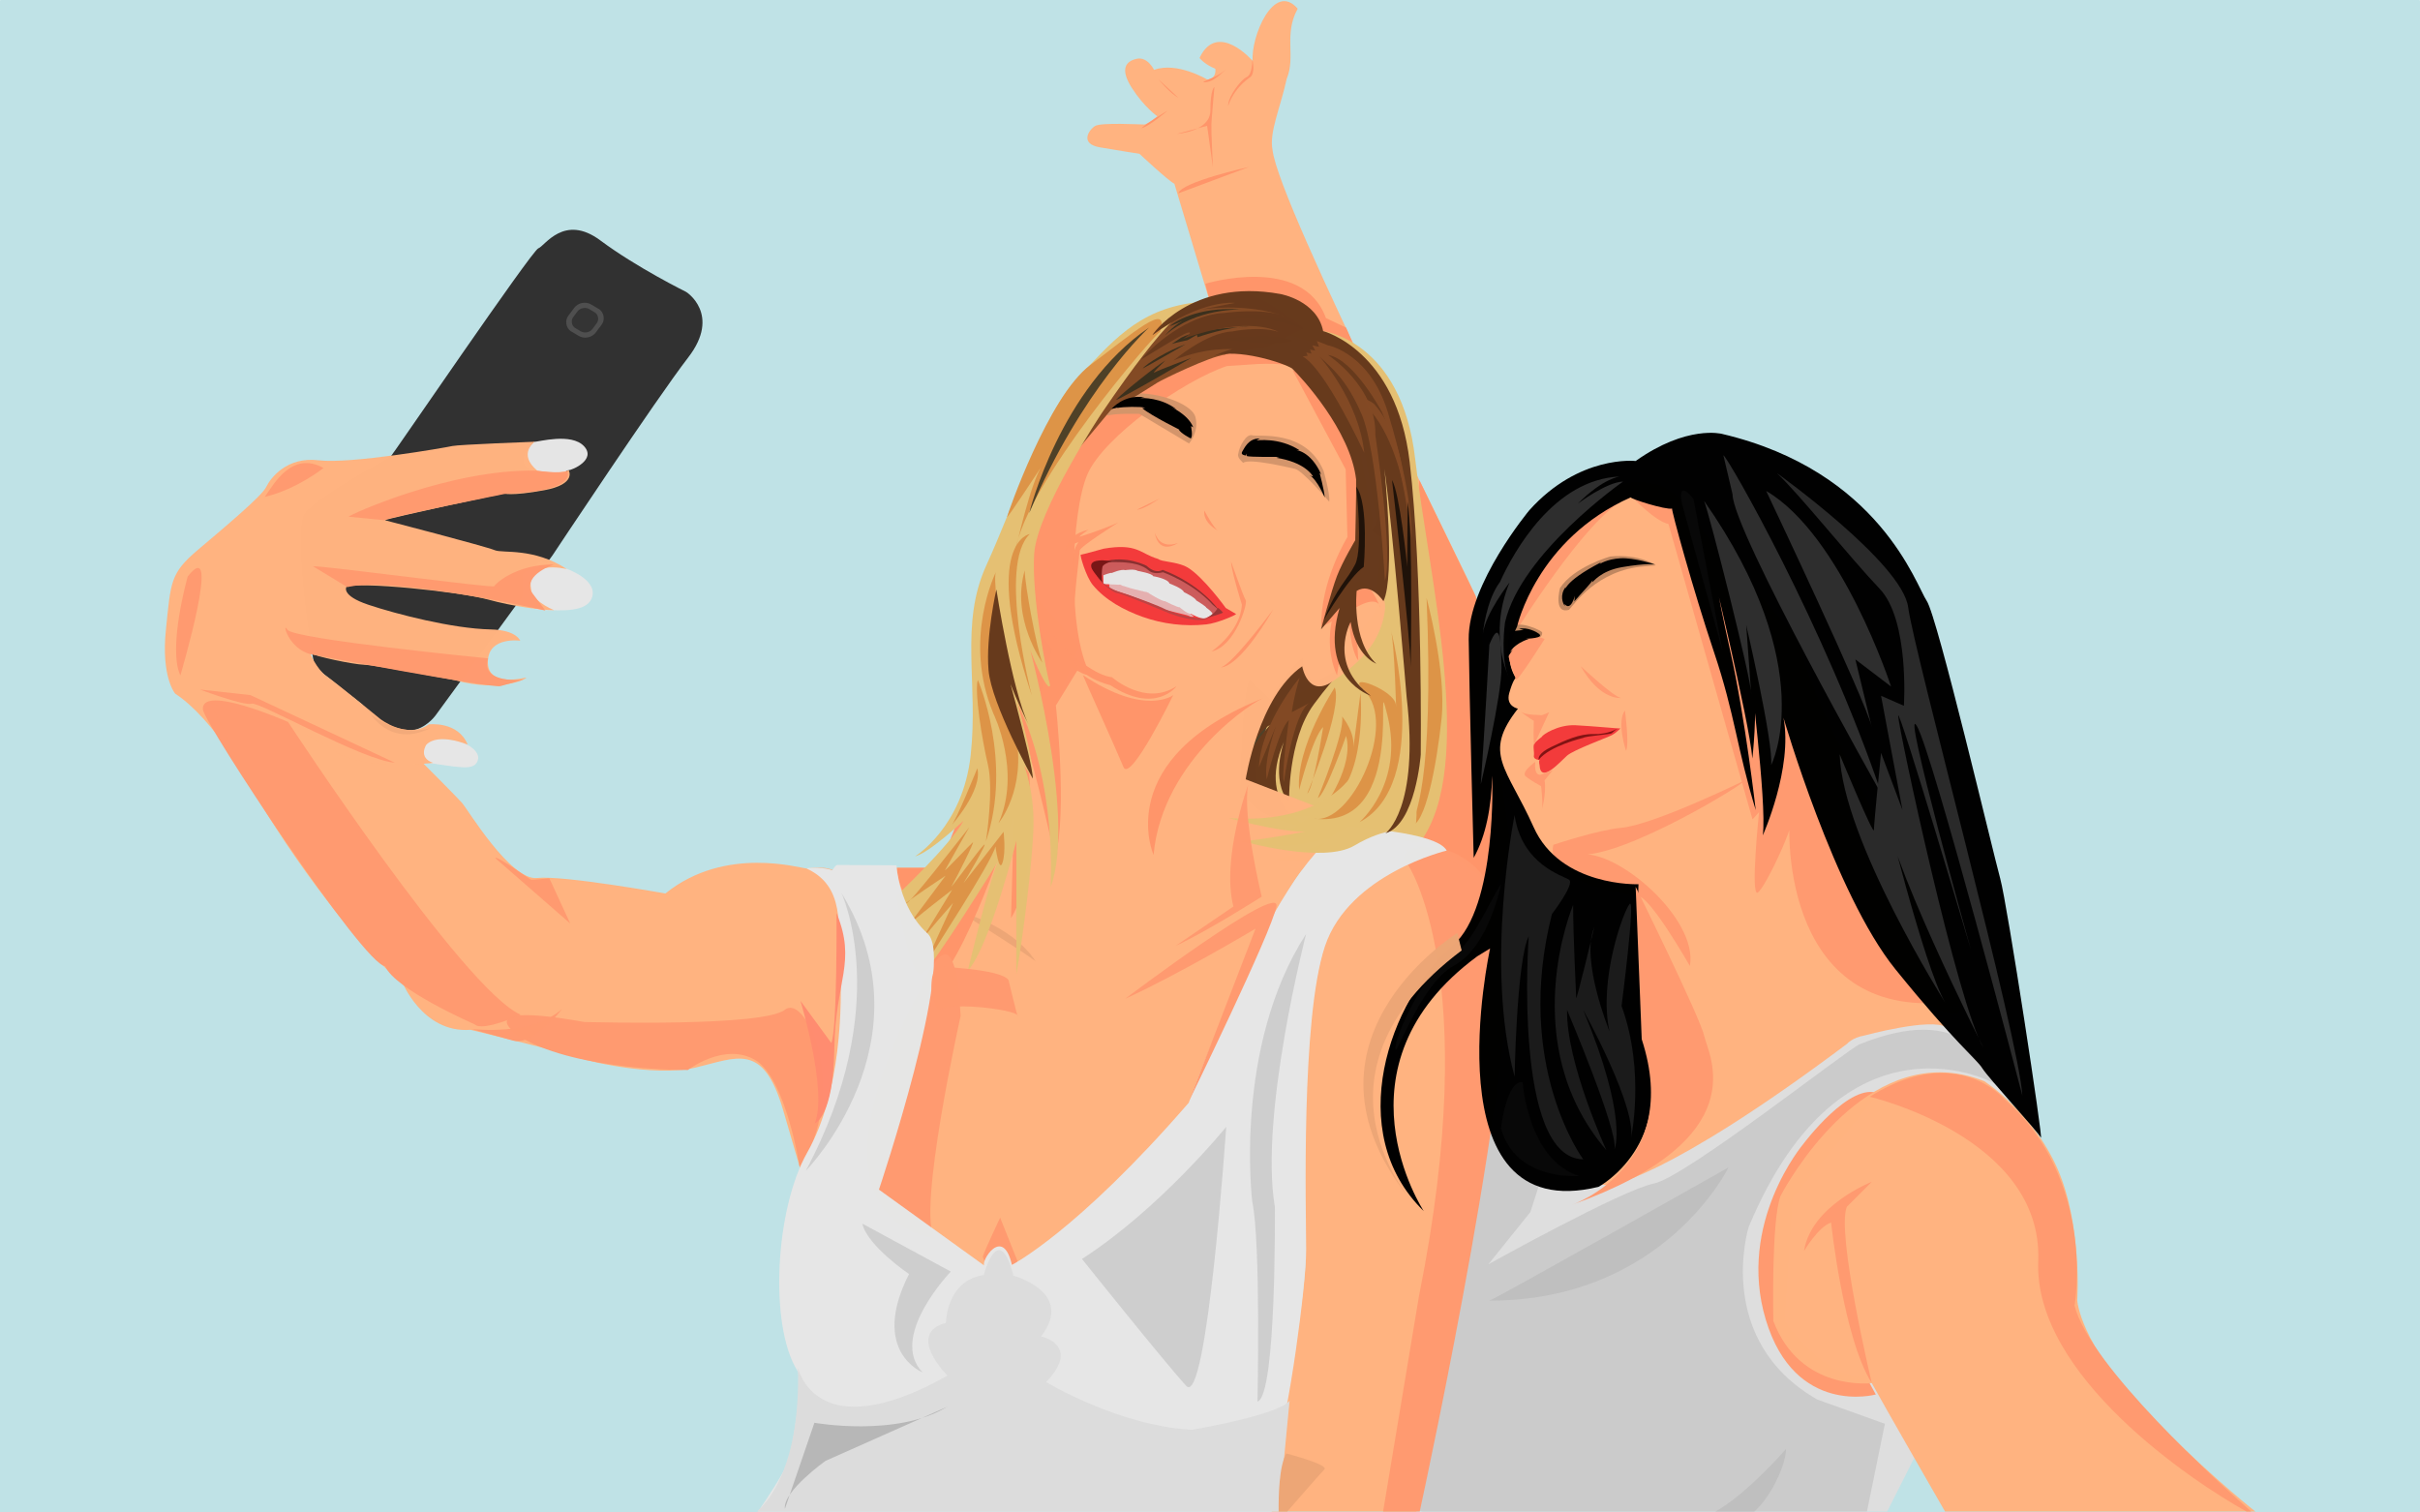 <?xml version="1.0" encoding="UTF-8" standalone="no"?>
<svg
   xmlns:dc="http://purl.org/dc/elements/1.1/"
   xmlns:cc="http://creativecommons.org/ns#"
   xmlns:rdf="http://www.w3.org/1999/02/22-rdf-syntax-ns#"
   xmlns:svg="http://www.w3.org/2000/svg"
   xmlns="http://www.w3.org/2000/svg"
   xmlns:sodipodi="http://sodipodi.sourceforge.net/DTD/sodipodi-0.dtd"
   xmlns:inkscape="http://www.inkscape.org/namespaces/inkscape"
   version="1.1"
   id="svg2"
   width="4000"
   height="2500"
   viewBox="0 0 4000 2500"
   sodipodi:docname="Flat_vector.svg"
   inkscape:version="1.0.2-2 (e86c870879, 2021-01-15)"
   inkscape:export-filename="C:\Users\Windows User\Desktop\flat illustration\flat 4.png"
   inkscape:export-xdpi="100"
   inkscape:export-ydpi="100">
  <defs
     id="defs6" />
  <sodipodi:namedview
     inkscape:snap-global="false"
     inkscape:document-rotation="0"
     pagecolor="#ffffff"
     bordercolor="#666666"
     borderopacity="1"
     objecttolerance="10"
     gridtolerance="10"
     guidetolerance="10"
     inkscape:pageopacity="0"
     inkscape:pageshadow="2"
     inkscape:window-width="640"
     inkscape:window-height="480"
     id="namedview4"
     showgrid="false"
     inkscape:zoom="0.08838835"
     inkscape:cx="802.28483"
     inkscape:cy="1465.0529"
     inkscape:current-layer="layer2" />
  <g
     inkscape:groupmode="layer"
     id="layer2"
     inkscape:label="Image 2"
     style="display:inline;opacity:1">
    <rect
       style="opacity:0.998;fill:#bfe2e6;fill-opacity:1;stroke:none;stroke-width:10;stroke-linecap:round;stroke-linejoin:bevel;paint-order:stroke fill markers"
       id="rect1572"
       width="4000"
       height="2500"
       x="0"
       y="0"
       ry="1.055" />
    <g
       id="g1570"
       transform="matrix(1.091,0,0,1.091,67.095,-226.366)"
       style="stroke-width:0.917">
      <path
         style="display:inline;opacity:0.996;fill:#ffb380;fill-opacity:1;stroke-width:14.944;paint-order:fill markers stroke"
         d="m 1161.068,1523.325 c -9.665,0 -123.242,-35.682 -214.558,37.845 0,0 -154.417,-27.813 -194.411,-23.488 -39.993,4.325 -104.997,-104.103 -113.644,-113.834 -8.647,-9.732 -59.449,-60.552 -59.449,-60.552 0,0 -105.927,-5.406 -139.435,-36.763 -33.507,-31.357 -140.516,-41.089 -140.516,-41.089 0,0 -62.692,-24.869 -71.339,-40.007 0,0 31.346,60.551 113.493,192.467 82.148,131.916 174.024,236.8 206.451,257.344 -0.632,-2.527 30.044,78.049 103.766,72.446 0,0 159.973,38.926 164.296,42.17 4.324,3.244 112.413,30.276 176.186,15.138 63.772,-15.138 102.684,-38.926 132.95,63.795 30.265,102.721 67.015,232.475 67.015,232.475 l 56.206,-447.649 -17.294,-116.778 c -24.5,-10.452 -8.039,-41.663 -69.718,-33.52 z"
         id="path1015"
         sodipodi:nodetypes="ccsscsccsccssscccc" />
      <path
         id="path1017"
         d="m 824.232,1755.935 c 13.032,0 269.937,7.45 303.446,-18.623 33.51,-26.072 96.805,126.636 22.34,238.373 0,0 -20.478,-134.085 -67.019,-162.019 -46.541,-27.934 -102.389,14.898 -102.389,14.898 0,0 -163.824,1.863 -251.321,-48.419 0,0 -93.082,-57.731 94.943,-24.21 z"
         style="opacity:0.996;fill:#ff9a70;fill-opacity:1;stroke-width:14.944;paint-order:fill markers stroke" />
      <path
         style="display:inline;opacity:0.996;fill:#ffb380;fill-opacity:1;stroke-width:14.944;paint-order:fill markers stroke"
         d="m 2176.568,1116.765 c 0.796,-8.761 -300.596,-596.454 -310.14,-682.066 -5.451,-26.358 12.1,-64.533 21.492,-107.875 14.062,-33.902 -4.992,-66.961 16.622,-106.148 -36.471,-42.544 -71.594,44.36 -68.167,79.333 0.288,-0.241 -53.608,-61.841 -80.533,-4.78 0,0 6.688,9.366 23.884,16.438 0,0 2.855,14.686 -12.277,16.308 0,0 -45.938,-27.573 -80.527,-14.597 0,0 -9.728,-20.544 -26.482,-16.76 -16.754,3.784 -25.401,15.678 -7.026,44.332 18.375,28.654 38.372,42.71 38.372,42.71 0,0 -14.592,12.435 -19.996,12.435 -5.405,0 -64.854,-3.244 -74.042,2.163 -9.187,5.406 -24.32,27.032 7.026,32.438 31.346,5.406 59.99,9.732 59.99,9.732 0,0 43.776,41.088 52.963,45.414 l 56.075,186.706 278.972,904.496 165.09,522.971 c 0,0 122.29,0 116.175,-440.397 z"
         id="path1019"
         sodipodi:nodetypes="cccccccccsscsssccccccc" />
      <path
         style="opacity:0.996;fill:#ff956a;fill-opacity:1;stroke-width:14.944;paint-order:fill markers stroke"
         d="m 2089.015,935.111 85.391,176.248 51.883,379.528 -21.618,62.714 c 0,0 -95.119,-82.177 -125.384,-77.852 v -456.299 z"
         id="path1021" />
      <path
         style="opacity:0.996;fill:#ff956a;fill-opacity:1;stroke-width:14.944;paint-order:fill markers stroke"
         d="m 1764.632,637.376 c 0,0 147.511,-45.11 182.669,51.991 l 30.572,14.527 18.343,42.816 c 0,0 -216.299,-64.989 -220.885,-74.164 -4.586,-9.175 -10.7,-35.171 -10.7,-35.171 z"
         id="path1023" />
      <path
         id="path1025"
         style="opacity:0.996;fill:#dedede;fill-opacity:1;stroke:none;stroke-width:14.944;paint-order:fill markers stroke"
         d="m 2816.326,1751.592 c -31.666,0.119 -61.515,6.382 -80.133,27.531 -53.554,60.834 -256.032,168.72 -359.809,221.75 l -39.379,-32.529 c -94.752,-171.024 -317.403,149.605 -270.69,310.793 10.454,36.071 9.437,188.78 9.139,218.363 h 722.144 l 42.359,-83.836 c -9.728,-16.22 -65.656,-110.74 -65.656,-110.74 -70.258,-1.081 -115.656,-41.088 -115.656,-41.088 -4.324,-20.544 -33.508,-52.982 -33.508,-52.982 h 20.537 c -31.346,-65.957 -12.971,-174.086 -12.971,-174.086 0,0 35.67,-107.046 154.568,-173.004 118.899,-65.958 195.643,14.057 195.643,14.057 -50.802,-78.933 -40.535,-89.205 -40.535,-89.205 l 7.256,-26.596 c -14.645,10.674 -76.863,-8.639 -133.31,-8.428 z" />
      <path
         style="opacity:0.996;fill:#ff9a70;fill-opacity:1;stroke-width:14.944;paint-order:fill markers stroke"
         d="m 2784.982,1864.523 -129.932,157.503 -12.229,186.557 c 0,0 65.73,94.808 120.761,81.045 l 16.815,30.583 c 0,0 -122.29,33.642 -166.619,-113.157 -44.33,-146.799 56.559,-266.073 56.559,-266.073 0,0 71.845,-96.337 114.646,-76.458 z"
         id="path1027" />
      <path
         style="opacity:0.996;fill:#4f4128;fill-opacity:1;stroke-width:14.944;paint-order:fill markers stroke"
         d="m 1831.89,1237.57 c -12.993,19.879 -14.522,178.911 -14.522,178.911 l 51.973,0.765 29.808,-115.451 z"
         id="path1029" />
      <path
         style="opacity:0.996;fill:#28170b;fill-opacity:1;stroke-width:14.944;paint-order:fill markers stroke"
         d="m 1492.362,1094.058 -33.508,261.669 54.045,-18.382 60.53,-151.378 z"
         id="path1031" />
      <path
         id="path1033"
         style="opacity:0.996;fill:#cbcbcb;fill-opacity:1;stroke-width:14.944;paint-order:fill markers stroke"
         d="m 2852.598,1767.594 c -25.955,-0.05 -57.677,6.254 -96.658,22.002 -18.04,7.288 -264.451,201.849 -311.838,211.023 -47.387,9.175 -250.693,122.332 -250.693,122.332 l 63.588,-79.055 c 208.607,-628.996 -383.9,268.979 -240.906,276.314 -18.334,128.383 35.203,166.573 77.184,177.289 h 673.697 l 27.184,-132.943 -102.418,-36.699 c -157.447,-90.22 -103.945,-261.486 -103.945,-261.486 142.974,-341.911 373.732,-221.846 382.627,-210.883 -14.349,-31.176 -40.446,-87.747 -117.82,-87.894 z m 117.82,87.894 c 0.091,0.198 0.201,0.429 0.291,0.625 0.056,-0.129 -0.072,-0.354 -0.291,-0.625 z" />
      <path
         id="path1035"
         style="opacity:0.996;fill:#ffb380;fill-opacity:1;stroke-width:14.944;paint-order:fill markers stroke"
         d="m 2093.008,1489.947 c -10.196,-0.27 -40.948,6.432 -109.019,73.332 -87.131,85.633 -74.902,494.682 -68.023,532.91 6.879,38.229 -31.337,250.782 -37.451,268.367 -5.739,16.504 -12.592,119.877 -13.441,132.943 h 219.342 c 9.24,-36.884 23.392,-173.465 23.392,-173.465 0,0 47.387,-173.559 56.559,-209.494 9.171,-35.935 23.693,-261.486 23.693,-261.486 0,0 6.878,-253.84 -8.408,-295.127 -15.286,-41.288 -82.545,-67.283 -82.545,-67.283 0,0 -1.243,-0.622 -4.098,-0.697 z" />
      <path
         style="opacity:0.996;fill:#e5c073;fill-opacity:1;stroke-width:14.944;paint-order:fill markers stroke"
         d="m 1943.094,709.124 c 0,0 118.898,14.057 139.435,193.548 20.537,179.492 92.957,464.948 7.566,580.645 0,0 -36.036,-1.763 -52.606,-13.316 -16.571,-11.553 -38.188,53.323 -171.138,40.348 0,0 77.824,-21.625 83.229,-29.195 5.405,-7.569 -61.611,18.382 -103.766,5.407 0,0 42.155,-14.057 76.743,-42.17 0,0 -85.39,8.65 -81.067,-80.014 0,0 14.051,-71.364 39.993,-95.152 l 63.642,-30.07 12.112,-11.143 c 0,0 19.872,-25.231 27.897,-55.05 0,0 46.623,-25.613 38.598,-63.078 l 8.025,-71.106 c 0,0 -41.655,-252.31 -46.241,-257.663 -4.585,-5.352 -38.98,-45.875 -38.98,-45.875 z"
         id="path1037"
         sodipodi:nodetypes="cscscscccccccccscc" />
      <path
         style="opacity:0.996;fill:#683b1d;fill-opacity:1;stroke-width:14.944;paint-order:fill markers stroke"
         d="m 1912.525,1203.546 c 0,0 -69.934,52.373 -86.749,184.645 0,0 0.879,-61.691 36.802,-82.334 -42.269,48.548 -97.183,128.974 68.672,158.027 0,0 -93.245,-26.76 -47.387,-133.036 0,0 -21.401,58.108 7.643,92.514 0,0 -2.293,-94.546 37.451,-148.71 34.895,-47.555 63.055,-72.635 63.055,-72.635 0,0 -72.703,58.358 -69.552,27.142 0,0 -12.229,-13.38 -9.936,-25.613 z"
         id="path1039"
         sodipodi:nodetypes="ccccccsccc" />
      <path
         style="opacity:0.996;fill:#ffb380;fill-opacity:1;stroke-width:14.944;paint-order:fill markers stroke"
         d="m 1497.766,1109.196 c 0,5.407 15.133,61.633 34.589,81.096 l -21.618,85.421 -84.31,193.548 -62.692,52.982 -81.013,0.239 c 0,0 56.152,94.912 59.395,102.482 3.242,7.569 5.622,56.412 -25.724,137.507 -31.346,81.096 -45.615,243.102 -45.615,243.102 -3.411,25.592 121.937,113.978 155.649,125.428 0,0 31.346,-68.121 46.479,0 9.815,15.955 208.454,-156.232 271.304,-250.856 0,0 119.979,-298.432 166.458,-353.577 0,0 101.238,-43.933 126.822,-56.568 l -211.713,-81.809 c 0,0 19.298,-125.168 85.603,-171.265 0,0 8.336,48.439 45.767,23.104 37.409,-25.32 71.832,-55.992 79.197,-105.296 6.411,-42.925 -39.362,-42.052 -41.273,-33.259 l 32.483,-210.259 -71.845,-117.745 -38.216,-46.639 c 0,0 -90.188,-35.171 -114.646,-28.289 -24.458,6.881 -139.104,60.402 -147.512,62.695 -8.407,2.294 -119.996,172.03 -119.996,172.03 0,0 -53.746,51.378 -37.573,175.928 z"
         id="path1041"
         sodipodi:nodetypes="ccccccssccccccccssccccsscc" />
      <path
         id="path1043"
         d="m 1507.451,1663.752 c -19.547,-14.899 -114.49,-74.492 -114.49,-74.492 0,0 77.258,18.623 114.49,74.492 z"
         style="opacity:0.996;fill:#eda676;fill-opacity:1;stroke-width:14.944;paint-order:fill markers stroke" />
      <path
         style="opacity:0.996;fill:#ff9a70;fill-opacity:1;stroke-width:14.944;paint-order:fill markers stroke"
         d="m 1427.419,2111.55 c 2.632,-9.218 26.327,-59.258 26.327,-59.258 l 26.328,65.842 c 0,0 -25.011,71.109 -52.655,-6.584 z"
         id="path1045" />
      <path
         style="opacity:0.996;fill:#ff956a;fill-opacity:1;stroke-width:14.944;paint-order:fill markers stroke"
         d="m 1892.292,761.025 c -33.589,-5.29 -63.804,-0.455 -95.118,1.081 -66.097,22.04 -186.632,107.147 -211.194,163.995 -24.95,57.746 -31.494,237.01 4.175,302.968 -12.914,11.303 -142.095,-82.852 -102.117,-231.245 38.138,-141.561 170.781,-248.693 177.266,-248.693 6.486,0 97.281,-22.707 105.928,-23.788 8.647,-1.081 121.06,35.682 121.06,35.682 z"
         id="path1048"
         sodipodi:nodetypes="ccscsssc" />
      <path
         style="opacity:0.996;fill:#d4956b;fill-opacity:1;stroke-width:14.944;paint-order:fill markers stroke"
         d="m 1617.205,837.255 c 8.107,-3.784 47.559,-2.703 47.559,-2.703 l 75.122,44.873 c 0,0 15.673,-17.3 9.728,-40.007 -5.945,-22.707 -68.637,-41.089 -99.983,-34.601 -31.346,6.488 -51.343,18.922 -32.427,32.438 z"
         id="path1050" />
      <path
         id="path1052"
         d="m 1794.472,744.806 c -23.239,2.703 -94.038,37.304 -102.144,42.17 -5.438,3.264 -43.425,28.466 -70.799,41.588 -47.865,58.055 -48.098,55.994 -52.236,65.94 0,0 23.732,-57.052 24.466,-59.4 2.702,-8.65 87.22,-127.602 106.136,-138.955 18.916,-11.353 101.063,-43.251 125.924,-42.71 24.86,0.541 87.552,51.361 87.552,51.361 l -54.585,27.573 c 0,0 -63.232,10.272 -64.313,12.435 z"
         style="opacity:0.996;fill:#834a25;fill-opacity:1;stroke:none;stroke-width:14.944;paint-order:fill markers stroke"
         sodipodi:nodetypes="csccsssccc" />
      <path
         style="opacity:0.996;fill:#3b311e;fill-opacity:1;stroke-width:14.944;paint-order:fill markers stroke"
         d="m 1752.785,718.421 c 0,0 49.871,-17.585 78.341,-15.674 0,0 -73.755,0.765 -103.372,16.438 0,0 -15.286,10.322 -14.331,9.557 0.955,-0.765 24.266,-5.925 24.266,-5.925 l 14.14,-8.028 z"
         id="path1054" />
      <path
         id="path1056"
         style="opacity:0.996;fill:#ffb380;fill-opacity:1;stroke:none;stroke-width:14.944;paint-order:fill markers stroke"
         d="m 2878.863,1832.152 c -146.483,-1.331 -242.916,187.479 -242.916,187.479 -14.052,37.845 -10.809,189.223 -10.809,189.223 41.074,108.128 149.164,94.07 149.164,94.07 18.639,34.184 103.691,181.927 110.975,194.576 h 470.143 c -16.5,-13.08 -81.546,-66.006 -167.135,-153.486 -99.442,-101.64 -102.686,-166.516 -102.686,-166.516 0,0 7.566,-114.617 -30.266,-200.037 -37.831,-85.421 -110.764,-131.992 -110.764,-131.992 -22.834,-9.056 -44.781,-13.126 -65.707,-13.316 z" />
      <path
         sodipodi:nodetypes="cscccscccccccccccsc"
         id="path1058"
         d="m 2415.822,941.678 c 0,0 -120.761,-4.588 -139.104,71.87 -18.343,76.458 -71.845,198.79 -71.845,198.79 l -4.586,119.274 17.579,71.106 c 0,0 51.973,145.27 103.182,159.032 51.209,13.762 80.252,1.529 80.252,1.529 0,0 -29.631,429.86 -45.844,437.97 l 20.537,2.163 c 0,0 84.31,-7.028 361.019,-214.633 0,0 7.566,-9.191 25.941,-12.435 0,0 102.144,-27.573 123.762,-12.434 1.283,-1.159 17.744,-11.57 9.011,5.544 l 4.365,2.835 c 0,0 15.808,23.518 55.801,67.85 l -168.62,-362.228 -113.493,-355.74 c 0,0 -179.429,-184.898 -185.914,-183.817 -6.485,1.081 -72.043,3.324 -72.043,3.324 z"
         style="opacity:0.996;fill:#ffb380;fill-opacity:1;stroke:none;stroke-width:14.944;paint-order:fill markers stroke" />
      <path
         style="opacity:0.996;fill:#ff9a70;fill-opacity:1;stroke-width:14.944;paint-order:fill markers stroke"
         d="m 2235.445,1163.406 c 9.172,-14.527 122.977,-195.239 175.714,-202.885 0,0 35.235,36.972 55.107,40.794 l 127.342,447.588 9.914,-10.999 c 0,0 -13.157,126.359 -2.348,122.034 10.809,-4.325 68.267,-125.493 50.988,-124.197 -5.441,0.408 -24.221,290.901 205.089,291.746 184.225,98.25 -156.76,-357.324 -195.361,-552.333 l -144.84,-162.192 c 0,0 -36.75,-94.071 -121.06,-72.445 0,0 -169.763,121.394 -160.544,222.888 z"
         id="path1060"
         sodipodi:nodetypes="cccccssccccc" />
      <path
         sodipodi:nodetypes="cscccccc"
         id="path1062"
         d="m 2291.953,1487.372 c 0,0 67.756,-22.609 102.415,-25.68 49.576,-4.393 186.531,-71.405 186.454,-71.364 7.67,0.667 -180.935,116.435 -249.146,111.912 56.426,-9.237 180.225,97.509 166.998,168.679 0,0 -59.355,-104.291 -78.365,-105.965 0,0 -102.144,-14.597 -121.061,-49.198 0.337,1.076 -11.982,-10.513 -7.296,-28.383 z"
         style="opacity:0.996;fill:#ff9a70;fill-opacity:1;stroke:none;stroke-width:14.944;paint-order:fill markers stroke" />
      <path
         style="opacity:0.996;fill:#c08760;fill-opacity:1;stroke-width:14.944;paint-order:fill markers stroke"
         d="m 2274.807,1165.317 c -1.529,-2.676 -34.394,-18.732 -47.005,-7.646 0,0 -19.49,18.732 -8.025,30.583 0,0 58.47,-6.499 55.03,-22.938 z"
         id="path1064" />
      <path
         id="path1066"
         style="opacity:0.996;fill:#ff9a70;fill-opacity:1;stroke-width:14.944;paint-order:fill markers stroke"
         d="m 2099.635,1490.793 c -26.123,0.307 -42.167,12.878 -28.283,26.252 0,0 114.525,168.556 17.113,653.152 L 2033.932,2497.5 h 55.516 c 10.188,-46.973 153.512,-712.511 130.654,-875.109 -14.439,-102.713 -79.716,-132.077 -120.467,-131.598 z" />
      <path
         sodipodi:nodetypes="csczccsccssssscccsccsccccccscscccc"
         id="path1068"
         d="m 2471.75,977.985 c -1.466,1.483 31.709,122.831 63.598,217.76 31.748,94.508 34.39,145.039 63.143,239.086 0,0.364 -15.789,-139.544 -38.516,-240.536 -22.727,-100.992 -24.921,-133.342 -32.564,-146.34 0,0 61.368,251.376 65.954,308.72 0,0 8.295,-73.053 1.304,-108.401 -8.525,-43.11 21.256,173.374 14.522,224.786 0,0 45.783,-101.96 31.337,-178.147 0,0 77.567,267.338 169.443,380.872 91.876,113.534 123.222,136.241 131.869,150.297 8.648,14.057 84.31,96.234 88.634,104.884 4.324,8.65 -50.802,-353.577 -61.611,-392.503 -10.809,-38.926 -95.119,-396.829 -111.332,-420.617 -16.213,-23.788 -71.339,-196.792 -310.216,-253.019 0,0 -52.964,-14.057 -130.788,41.089 0,0 -85.391,-9.732 -161.053,74.608 0,0 -92.849,111.349 -91.876,195.711 0.972,84.34 7.479,330.87 7.566,330.87 18.768,-33.612 26.6,-76.341 28.103,-124.346 0,0 8.036,198.642 -59.635,257.036 -95.619,82.512 -167.353,282.521 -44.131,402.542 0,0 -144.84,-219.499 81.067,-386.016 l 19.456,-11.894 c 0,0 -92.957,423.861 164.296,361.147 0,0 121.06,-64.877 67.016,-222.743 0,0 -8.647,-203.28 -6.485,-235.718 0,0 -118.198,4.496 -158.892,-86.502 -40.677,-90.96 -77.842,-110.645 -23.78,-179.492 0,0 -18.873,-3.409 -13.141,-23.67 5.732,-20.261 10.025,-23.32 10.025,-23.32 0,0 -22.929,-28.29 1.911,-77.605 0,0 29.235,-132.081 172.16,-195.541 -0.244,2.424 53.067,19.237 62.616,17.001 z"
         style="opacity:0.996;fill:#000000;stroke:none;stroke-width:14.944;paint-order:fill markers stroke" />
      <path
         style="opacity:0.996;fill:#c08760;fill-opacity:1;stroke-width:14.944;paint-order:fill markers stroke"
         d="m 2315.697,1131.293 c 7.261,-7.646 42.419,-60.401 113.882,-65.753 l 17.579,-1.53 c 0,0 -23.694,-17.585 -69.17,-13.38 0,0 -55.412,15.674 -76.049,47.786 0,0 -10.7,40.141 13.757,32.877 z"
         id="path1070" />
      <path
         sodipodi:nodetypes="cccccscscscccc"
         id="path1072"
         d="m 2309.392,1125.511 c -3.385,-3.38 -8.3,-16.709 1.242,-28.815 l -1.433,7.072 c -5e-4,0 -4.329,-13.617 54.839,-44.346 l -2.102,2.676 c 0,0 11.083,-7.646 31.719,-8.793 20.636,-1.147 51.973,9.175 51.973,9.175 0,0 -12.086,-2.03 -49.298,4.205 -33.564,5.625 -44.475,23.305 -45.681,22.984 0,0 2.927,-10.993 3.644,-9.221 1.691,4.176 -21.92,27.492 -30.641,38.141 l 0.834,-8.322 c 0,0 -6.114,24.084 -15.668,12.233 z"
         style="opacity:0.996;fill:#000000;stroke:none;stroke-width:14.944;paint-order:fill markers stroke" />
      <path
         style="opacity:0.996;fill:#ff9a70;fill-opacity:1;stroke-width:14.944;paint-order:fill markers stroke"
         d="m 2223.599,1198.194 c 5.732,-8.793 32.101,-34.406 55.03,-22.555 0,0 -41.35,65.406 -43.184,61.166 -1.901,-4.397 -10.526,-24.671 -11.847,-38.611 z"
         id="path1074"
         sodipodi:nodetypes="ccsc" />
      <path
         id="path1076"
         d="m 2268.31,1166.655 c -0.955,-1.147 -15.859,-9.557 -28.279,-6.499 0,0 7.452,1.721 6.688,1.721 -0.764,0 -19.49,1.72 -21.591,3.44 0,0 -4.013,35.362 -3.058,38.803 0,0 8.981,-13.189 8.408,-12.424 -0.573,0.764 -4.013,3.823 -4.013,3.823 0,0 5.159,-12.616 28.088,-19.879 l -4.586,-0.38 c 0,0 32.292,-0.765 18.343,-8.601 z"
         style="opacity:0.996;fill:#000000;stroke:none;stroke-width:14.944;paint-order:fill markers stroke" />
      <path
         sodipodi:nodetypes="cscssccssc"
         id="path1078"
         d="m 2274.659,1323.559 c 0.811,-2.973 24.601,-18.618 50.802,-17.3 26.048,1.31 65.375,5.14 68.387,4.902 0,-1.2 -5.541,5.987 -13.376,10.131 -6.977,3.69 -57.896,22.173 -68.023,31.157 -10.127,8.983 -39.935,43.198 -41.464,14.336 0,0 -1.529,-5.926 0,-7.837 0,0 -9.554,-0.38 -8.598,-6.498 0.955,-6.117 -2.293,-15.483 1.338,-19.306 3.63,-3.823 10.934,-9.583 10.934,-9.583 z"
         style="opacity:0.996;fill:#f33b3b;fill-opacity:1;stroke:none;stroke-width:14.944;paint-order:fill markers stroke" />
      <path
         sodipodi:nodetypes="csscscc"
         id="path1080"
         d="m 2269.696,1358.612 c -0.92,-2.949 0.473,-10.425 18.339,-19.104 21.818,-10.598 43.812,-20.467 64.449,-19.868 22.973,0.667 35.94,-8.245 35.94,-8.245 0,0 -5.568,4.687 -8.242,7.029 -2.162,1.893 -37.67,3.956 -43.04,6.964 0,0 -51.123,12.115 -67.446,33.225 z"
         style="opacity:0.996;fill:#821414;fill-opacity:1;stroke:none;stroke-width:14.944;paint-order:fill markers stroke" />
      <path
         id="path1082"
         d="m 2774.302,2302.925 c 0,0 -54.045,-227.068 -37.831,-267.075 l 37.831,-37.845 c 0,0 -91.876,35.682 -102.684,104.884 0,0 21.618,-36.763 41.074,-43.251 0,0 18.375,175.167 61.611,243.287 z"
         style="opacity:0.996;fill:#ff9a70;fill-opacity:1;stroke:none;stroke-width:14.944;paint-order:fill markers stroke" />
      <path
         style="opacity:0.996;fill:#ff956a;fill-opacity:1;stroke-width:14.944;paint-order:fill markers stroke"
         d="m 1573.539,1218.664 -35.371,57.731 c 0,0 17.685,160.157 -0.931,230.924 0,0 -33.51,-148.052 -43.748,-171.331 0,0 25.132,184.367 -23.271,262.583 0,0 4.654,-148.983 3.723,-153.639 -0.931,-4.656 -75.396,233.718 -127.522,259.79 0,0 15.824,-53.076 -6.515,-84.734 0,0 -43.749,-66.111 -42.818,-97.77 h 64.227 c 0,0 92.15,-231.855 94.012,-247.685 1.861,-15.829 25.132,-206.714 118.214,-55.869 z"
         id="path1084" />
      <path
         sodipodi:nodetypes="ccscscccczccccscccsssc"
         id="path1086"
         d="m 1748.534,665.873 c -12.946,10.942 -37.107,14.791 -140.788,167.399 0,0 -98.09,147.252 -102.413,213.21 -4.324,65.958 19.718,186.176 24.042,199.152 -2.439,14.636 -32.982,-54.665 -35.932,-72.642 -2.678,-16.322 77.825,269.238 36.751,378.447 0,0 10.809,-155.703 -50.802,-280.05 0,0 25.942,86.502 23.78,115.697 l -12.971,-19.463 c 0,0 14.882,37.036 14.051,89.746 -0.83,52.711 -16.213,171.923 -25.942,225.987 v -202.199 c 0,0 -41.074,162.192 -73.501,196.792 0,0 35.67,-149.216 46.479,-166.517 0,0 -98.362,158.948 -115.656,171.923 -17.294,12.975 -39.993,-117.859 -39.993,-117.859 0,0 81.067,-75.69 102.685,-114.616 0,0 -51.883,48.658 -73.501,54.064 0,0 72.42,-44.332 84.31,-153.541 11.89,-109.209 -17.294,-197.873 23.78,-287.619 41.074,-89.746 87.205,-229.466 135.112,-280.051 53.984,-57.002 92.957,-107.046 180.509,-117.859 z"
         style="opacity:0.996;fill:#e5c073;fill-opacity:1;stroke:none;stroke-width:14.944;paint-order:fill markers stroke" />
      <path
         style="opacity:0.996;fill:#dd9448;fill-opacity:1;stroke-width:14.944;paint-order:fill markers stroke"
         d="m 1696.11,710.205 c -6.485,1.622 -205.101,230.708 -219.623,333.162 0,0 23.694,-108.57 42.037,-132.272 0,0 -55.03,84.103 -54.266,79.516 0.764,-4.587 62.673,-182.734 126.111,-230.138 63.438,-47.404 120.529,-98.242 105.741,-50.268 z"
         id="path1088" />
      <path
         style="opacity:0.996;fill:#4f4128;fill-opacity:1;stroke-width:14.944;paint-order:fill markers stroke"
         d="m 1679.356,703.718 c 0,0 -101.604,91.908 -181.59,281.132 0,0 46.479,-189.223 181.59,-281.132 z"
         id="path1090" />
      <path
         style="opacity:0.996;fill:#dd9448;fill-opacity:1;stroke-width:14.944;paint-order:fill markers stroke"
         d="m 1447.444,1073.95 c 0,0 -51.209,101.689 -3.822,214.846 0,0 42.801,87.162 7.643,165.913 0,0 42.801,-51.227 25.986,-135.33 0,0 -38.216,-230.138 -29.808,-245.429 z"
         id="path1092" />
      <path
         style="opacity:0.996;fill:#673a1d;fill-opacity:1;stroke-width:14.944;paint-order:fill markers stroke"
         d="m 1448.045,1100.546 c 0,0 23.78,153.541 48.641,204.361 0,0 -39.993,-77.852 -43.236,-118.94 0,0 50.802,179.492 49.721,201.118 0,0 -62.692,-112.453 -67.015,-164.354 -4.324,-51.901 11.89,-122.184 11.89,-122.184 z"
         id="path1094" />
      <path
         style="opacity:0.996;fill:#dd9448;fill-opacity:1;stroke-width:14.944;paint-order:fill markers stroke"
         d="m 1999.656,1257.449 c 0,0 12.229,138.388 -55.03,172.795 0,0 45.859,-62.696 33.247,-107.806 0,0 -31.718,89.838 -42.801,94.043 0,0 41.655,-100.924 36.687,-123.479 0,0 21.019,24.467 16.815,49.698 z"
         id="path1096" />
      <path
         style="opacity:0.996;fill:#dd9448;fill-opacity:1;stroke-width:14.944;paint-order:fill markers stroke"
         d="m 1960.677,1249.039 c 0,0 -59.616,90.22 -53.884,155.209 0,0 20.254,-79.899 36.304,-95.19 0,0 -14.522,94.043 -24.075,100.542 0,0 54.266,-129.214 41.655,-160.561 z"
         id="path1098" />
      <path
         style="opacity:0.996;fill:#dd9448;fill-opacity:1;stroke-width:14.944;paint-order:fill markers stroke"
         d="m 2076.044,1458.448 c 4.324,-9.732 35.67,-60.551 23.78,-344.927 0,0 30.265,111.371 22.699,182.736 -7.566,71.364 -24.861,162.192 -46.479,162.192 z"
         id="path1100" />
      <path
         style="opacity:0.996;fill:#dd9448;fill-opacity:1;stroke-width:14.944;paint-order:fill markers stroke"
         d="m 1498.652,1016.607 c 0,0 -74.138,10.704 3.057,244.665 0,0 -51.973,-198.025 -3.057,-244.665 z"
         id="path1102" />
      <path
         style="opacity:0.996;fill:#dd9448;fill-opacity:1;stroke-width:14.944;paint-order:fill markers stroke"
         d="m 1491.009,1071.656 c 0,22.173 18.343,119.275 26.751,139.918 0,0 -48.151,-67.282 -26.751,-139.918 z"
         id="path1104" />
      <path
         style="opacity:0.996;fill:#dd9448;fill-opacity:1;stroke-width:14.944;paint-order:fill markers stroke"
         d="m 1419.929,1237.57 c 0,0 53.501,123.097 12.229,244.665 0,0 12.229,-77.222 3.057,-116.216 -9.171,-38.993 -20.636,-110.864 -15.286,-128.449 z"
         id="path1106" />
      <path
         style="opacity:0.996;fill:#dd9448;fill-opacity:1;stroke-width:14.944;paint-order:fill markers stroke"
         d="m 1419.165,1371.371 c 0,0 -32.865,81.809 -39.744,87.162 0,0 48.151,-53.521 39.744,-87.162 z"
         id="path1108" />
      <path
         style="opacity:0.996;fill:#dd9448;fill-opacity:1;stroke-width:14.944;paint-order:fill markers stroke"
         d="m 1406.936,1460.826 c -21.401,26.76 -87.131,112.393 -95.539,115.451 -8.408,3.058 59.616,-42.052 59.616,-42.052 0,0 -61.909,83.339 -56.559,75.694 5.35,-7.646 66.495,-54.285 66.495,-54.285 0,0 -55.03,90.22 -49.68,81.045 5.35,-9.175 51.209,-61.166 51.209,-61.166 0,0 -51.973,112.393 -42.037,94.043 9.936,-18.35 100.124,-154.445 106.239,-179.676 0,0 5.35,41.287 10.7,24.467 5.35,-16.821 1.529,-46.64 1.529,-46.64 0,0 -63.438,81.81 -60.381,77.222 3.058,-4.587 38.216,-64.224 30.573,-57.343 -7.643,6.881 -55.795,74.164 -48.151,61.166 7.643,-12.998 35.158,-68.047 31.337,-64.989 -3.821,3.058 -43.565,45.11 -42.037,42.052 1.529,-3.059 36.687,-64.989 36.687,-64.989 z"
         id="path1110" />
      <path
         style="opacity:0.996;fill:#3b311e;fill-opacity:1;stroke-width:14.944;paint-order:fill markers stroke"
         d="m 1669.629,765.891 c 6.755,-8.38 38.371,-27.302 64.853,-36.763 0,0 -55.396,31.898 -64.853,36.763 z"
         id="path1112" />
      <path
         style="opacity:0.996;fill:#3b311e;fill-opacity:1;stroke-width:14.944;paint-order:fill markers stroke"
         d="m 1629.095,813.467 c 13.241,-13.786 63.502,-53.253 74.852,-59.741 0,0 -22.969,21.626 -15.943,17.841 7.026,-3.784 55.396,-21.896 55.396,-21.896 0,0 -107.549,62.984 -114.305,63.795 z"
         id="path1114" />
      <path
         style="opacity:0.996;fill:#3b311e;fill-opacity:1;stroke-width:14.944;paint-order:fill markers stroke"
         d="m 1711.321,701.601 c 1.72,-3.632 40.508,-30.774 107.385,-25.04 0,0 -67.45,-3.058 -115.028,38.993 0,0 15.668,-18.541 31.336,-23.702 z"
         id="path1116" />
      <path
         style="opacity:0.996;fill:#201309;fill-opacity:1;stroke-width:14.944;paint-order:fill markers stroke"
         d="m 1914.436,707.335 c -1.529,-1.147 -43.565,-36.317 -124.2,-16.056 0,0 82.163,-8.793 124.2,16.056 z"
         id="path1118" />
      <path
         style="opacity:0.996;fill:#201309;fill-opacity:1;stroke-width:14.944;paint-order:fill markers stroke"
         d="m 1791.382,721.097 c 10.7,0 71.845,-9.175 104.71,2.294 0,0 -8.026,9.557 -104.71,-2.294 z"
         id="path1120" />
      <path
         style="opacity:0.996;fill:#201309;fill-opacity:1;stroke-width:21.419;paint-order:fill markers stroke"
         d="m 2017.341,1011.874 c 6.841,-11.407 13.683,-28.517 13.683,-28.517 l 2.105,39.353 z"
         id="path1122" />
      <path
         style="opacity:0.996;fill:#834a25;fill-opacity:1;stroke-width:14.944;paint-order:fill markers stroke"
         d="m 1907.557,1234.129 c 0,0 -58.501,68.615 -61.743,135.654 l 25.941,-62.714 c 0,0 -19.456,52.983 -14.052,81.096 0,0 18.375,-76.771 33.508,-89.746 0,0 -11.89,82.177 -7.566,94.071 0,0 14.052,-105.965 38.912,-120.022 l -27.022,14.057 c 0,0 3.507,-25.86 12.022,-52.396 z"
         id="path1124" />
      <path
         style="opacity:0.996;fill:#2f2f2f;fill-opacity:1;stroke-width:14.944;paint-order:fill markers stroke"
         d="m 2549.476,897.266 c 6.485,2.163 154.49,260.788 240.092,514.628 0,0 -226.235,-400.639 -226.235,-455.689 z"
         id="path1126" />
      <path
         style="opacity:0.996;fill:#2f2f2f;fill-opacity:1;stroke-width:14.944;paint-order:fill markers stroke"
         d="m 2520.292,966.468 c 7.566,18.381 72.42,272.481 71.339,293.025 l -7.566,-104.884 c 0,0 41.074,176.248 37.831,211.93 0,0 75.663,-147.054 -101.604,-400.072 z"
         id="path1128" />
      <path
         style="opacity:0.996;fill:#080808;fill-opacity:1;stroke-width:14.944;paint-order:fill markers stroke"
         d="m 2486.784,970.793 61.611,223.824 -44.317,-231.393 c 0,0 -24.86,-32.438 -17.294,7.569 z"
         id="path1130" />
      <path
         style="opacity:0.996;fill:#2b2b2b;fill-opacity:1;stroke-width:14.944;paint-order:fill markers stroke"
         d="m 2630.543,924.298 c 0,0 190.238,136.241 198.885,203.28 8.647,67.039 168.62,655.253 172.943,739.592 0,0 -136.193,-521.175 -159.973,-560.101 -23.779,-38.926 82.148,339.52 82.148,339.52 0,0 -110.251,-371.959 -110.251,-354.658 0,17.3 90.795,441.161 129.707,503.875 0,0 -153.487,-302.757 -153.487,-380.609 0,0 62.692,257.344 95.118,311.408 0,0 -155.649,-246.531 -159.972,-376.284 0,0 51.883,125.428 51.883,114.616 0,-10.813 10.809,-116.778 10.809,-116.778 l 32.427,86.502 -32.427,-173.004 34.589,15.138 c 0,0 8.647,-129.753 -36.75,-177.329 -45.398,-47.577 -121.06,-142.729 -155.649,-175.167 z"
         id="path1132" />
      <path
         style="opacity:0.996;fill:#2f2f2f;fill-opacity:1;stroke-width:14.944;paint-order:fill markers stroke"
         d="m 2614.33,951.33 c 0,0 152.406,321.139 159.972,357.902 l -24.86,-102.721 54.045,41.089 c 0,0 -74.582,-229.231 -189.156,-296.27 z"
         id="path1134" />
      <path
         style="opacity:0.996;fill:#2f2f2f;fill-opacity:1;stroke-width:14.944;paint-order:fill markers stroke"
         d="m 2210.987,1089.242 c 21.401,-47.404 82.545,-155.974 181.905,-159.797 0,0 -24.458,1.529 -64.201,41.287 0,0 43.566,-32.877 68.788,-33.642 0,0 -154.39,107.806 -178.848,213.317 0,0 -7.643,55.05 5.35,81.81 0,0 -31.337,-62.695 1.529,-142.212 0,0 -36.687,46.64 -40.508,77.987 0,0 4.586,-50.462 25.986,-78.751 z"
         id="path1136" />
      <path
         style="opacity:0.996;fill:#2f2f2f;fill-opacity:1;stroke-width:14.944;paint-order:fill markers stroke"
         d="m 2194.937,1184.05 c 0,0 -7.643,137.624 -12.993,211.788 0,0 32.101,-136.095 31.336,-177.382 -0.764,-41.287 -2.293,-74.164 -18.343,-34.406 z"
         id="path1138" />
      <path
         style="opacity:0.996;fill:#1c1c1c;fill-opacity:1;stroke-width:14.944;paint-order:fill markers stroke"
         d="m 2233.152,1442.476 c 0,0 -45.859,226.315 0,396.051 0,0 3.057,-175.853 21.401,-212.553 0,0 -24.458,336.415 82.546,337.943 0,0 -105.475,-142.211 -47.388,-371.585 0,0 35.158,-45.874 25.986,-51.991 -9.171,-6.117 -71.845,-22.938 -82.545,-97.866 z"
         id="path1140" />
      <path
         style="opacity:0.996;fill:#080808;fill-opacity:1;stroke-width:14.944;paint-order:fill markers stroke"
         d="m 2212.516,1547.224 c -16.051,22.937 -48.916,101.689 -74.902,106.276 -25.986,4.587 -81.781,110.864 -84.838,139.918 -3.057,29.054 35.158,-94.043 88.66,-123.097 53.501,-29.054 71.081,-123.097 71.081,-123.097 z"
         id="path1142" />
      <path
         style="opacity:0.996;fill:#1c1c1c;fill-opacity:1;stroke-width:14.944;paint-order:fill markers stroke"
         d="m 2321.812,1578.571 c 0,0 -88.66,209.494 50.444,371.585 0,0 -61.145,-133.037 -59.616,-212.553 0,0 77.96,183.499 71.845,211.023 0,0 21.401,-45.874 -47.387,-211.023 0,0 84.074,151.387 71.845,197.261 0,0 22.929,-102.453 -13.757,-203.378 0,0 21.401,-165.149 12.229,-154.444 -9.171,10.704 -47.387,114.686 -30.572,192.673 0,0 -44.33,-108.57 -22.929,-157.503 0,0 -27.515,114.687 -27.515,107.041 0,-7.646 -4.585,-93.279 -4.585,-140.683 z"
         id="path1144" />
      <path
         style="opacity:0.996;fill:#080808;fill-opacity:1;stroke-width:14.944;paint-order:fill markers stroke"
         d="m 2245.381,1846.938 c 0,0 7.643,117.745 85.602,142.211 0,0 -97.067,8.411 -118.467,-72.635 0,0 8.407,-72.635 32.865,-69.576 z"
         id="path1146" />
      <path
         style="opacity:0.996;fill:#000000;fill-opacity:1;stroke-width:14.944;paint-order:fill markers stroke"
         d="m 1622.853,826.609 c 0,0 18.725,-22.173 49.68,-17.203 0,0 -8.025,1.147 -5.732,1.147 2.293,0 30.573,-1.147 54.266,17.203 l -10.318,-4.587 c 0,0 27.515,11.469 35.54,31.73 l -3.44,-1.911 c 0,0 3.44,15.674 -0.38,18.732 0,0 -15.286,-7.646 -18.343,-13.762 l 4.586,1.911 c 1.448,1.207 -47.022,-23.031 -59.712,-33.928 l 4.413,-0.707 c -6.82,-2.028 -33.032,-1.6 -42.425,0.341 0,0 3.897,-4.026 1.755,-1.307 -0.887,1.127 -9.73,2.388 -9.889,2.341 z"
         id="path1148"
         sodipodi:nodetypes="ccsccccccccccscc" />
      <path
         style="opacity:0.996;fill:#d4956b;fill-opacity:1;stroke-width:14.944;paint-order:fill markers stroke"
         d="m 1814.468,895.103 c 1.621,-11.894 12.43,-30.816 21.077,-28.113 8.647,2.703 81.067,-9.731 108.09,53.523 0,0 10.268,35.141 8.647,47.036 0,0 -39.993,-47.036 -51.883,-49.739 -11.89,-2.703 -69.178,-16.219 -78.365,-9.191 0,0 -9.728,-7.569 -7.566,-13.516 z"
         id="path1150" />
      <path
         style="opacity:0.996;fill:#000000;fill-opacity:1;stroke-width:14.944;paint-order:fill markers stroke"
         d="m 1820.143,892.4 c 3.242,-4.866 9.188,-21.085 27.023,-20.544 l -5.135,2.974 c 0,0 34.319,-5.406 65.394,14.868 l -6.215,-0.541 c 0,0 22.969,1.081 38.912,37.034 l -2.432,-2.433 c 0,0 7.026,25.951 7.837,37.574 0,0 -10.809,-26.221 -22.969,-34.06 0,0 6.485,3.514 4.864,1.352 -1.621,-2.163 -13.241,-21.085 -55.396,-27.573 l 4.594,-1.352 c 0,0 -45.667,0.541 -49.18,-1.352 0,0 -3.783,-7.299 0.81,-10.542 0,0 -2.162,5.406 -2.432,9.731 0,0 -7.837,-0.541 -5.675,-5.136 z"
         id="path1152" />
      <path
         style="opacity:0.996;fill:#ff956a;fill-opacity:1;stroke-width:14.944;paint-order:fill markers stroke"
         d="m 1563.701,1200.564 c 0,0 34.589,30.276 59.449,32.979 0,0 50.802,44.873 97.821,13.516 0,0 -31.346,43.792 -100.523,-1.622 0,0 -50.802,-11.354 -56.747,-44.873 z"
         id="path1154" />
      <path
         style="opacity:0.996;fill:#f33b3b;fill-opacity:1;stroke-width:14.944;paint-order:fill markers stroke"
         d="m 1692.327,1054.051 c -26.584,-7.806 -30.495,-24.064 -81.703,-15.272 0,0 -33.248,9.202 -34.776,9.175 -1.585,0 7.849,33.184 18.343,45.874 18.988,22.961 47.236,38.132 75.284,48.169 30.558,10.935 64.421,14.974 96.685,11.469 15.82,-1.719 43.184,-13.38 45.094,-15.674 l -15.668,-9.175 c 0,0 -33.859,-47.104 -58.088,-61.548 -11.353,-6.769 -32.578,-8.697 -38.311,-10.226 -5.732,-1.529 -4.492,-2.096 -6.861,-2.792 z"
         id="path1156"
         sodipodi:nodetypes="acsaaaccasa" />
      <path
         style="opacity:0.996;fill:#e5b1b1;fill-opacity:1;stroke-width:14.944;paint-order:fill markers stroke"
         d="m 1619.222,1096.697 c -0.19,-0.956 -0.19,-4.396 -0.19,-4.396 5.144,-3.632 58.094,11.711 58.47,12.806 0,0 5.135,0.897 6.879,1.147 1.856,0.266 52.143,22.054 56.559,30.201 l 6.114,4.97 c 0,0 -3.439,1.529 -6.687,-0.573 -3.248,-2.103 -37.069,-8.793 -40.318,-10.895 -3.248,-2.103 -37.833,-16.63 -68.023,-26.569 0,0 -11.847,-3.823 -12.802,-6.69 z"
         id="path1158"
         sodipodi:nodetypes="sccsccsscss" />
      <path
         style="opacity:0.996;fill:#e6e6e6;fill-opacity:1;stroke-width:14.944;paint-order:fill markers stroke"
         d="m 1609.859,1075.479 0.38,16.821 24.076,1.147 17.579,5.352 25.605,6.499 c 0,0 21.019,13.38 25.986,12.998 0,0 19.49,9.939 22.165,9.175 0,0 12.229,10.704 17.197,9.939 0,0 15.286,8.793 21.401,6.882 0,0 12.229,-4.588 12.229,-8.028 0,0 -13.757,-36.7 -90.953,-60.401 0,0 -44.712,-24.849 -75.666,-0.38 z"
         id="path1160" />
      <path
         style="opacity:0.996;fill:#cc5c5c;fill-opacity:1;stroke-width:14.944;paint-order:fill markers stroke"
         d="m 1608.331,1079.685 c 0,0 12.229,-4.97 14.904,-4.205 0,0 13.757,-6.117 20.254,-4.205 0,0 13.757,-2.293 18.726,1.147 0,0 22.164,3.823 23.311,8.028 0,0 22.165,3.441 24.84,11.087 0,0 19.872,7.263 21.783,12.998 0,0 16.814,8.028 18.725,12.616 0,0 15.286,9.175 15.286,11.087 0,0 9.554,6.499 9.554,9.939 l 8.072,-7.591 c 0,0 -34.327,-38.778 -85.279,-58.125 -10.226,4.15 -17.525,-1.474 -23.566,-7.629 -21.287,-7.772 -36.256,-9.978 -57.165,-7.552 0,0 -18.235,6.352 -9.446,22.408 z"
         id="path1162"
         sodipodi:nodetypes="ccccccccccccccc" />
      <path
         style="opacity:0.996;fill:#893131;fill-opacity:1;stroke-width:14.944;paint-order:fill markers stroke"
         d="m 1609.909,1058.647 c 3.566,2.678 49.323,-5.229 69.319,13.423 0,0 6.442,6.471 21.304,2.416 0,0 45.84,16.328 75.024,49.037 l 9.188,7.839 c 0,0 -27.293,-38.926 -84.85,-60.551 0,0 -9.998,7.298 -24.05,-5.947 0,0 -31.346,-17.03 -65.935,-6.217 z"
         id="path1164"
         sodipodi:nodetypes="cccccccc" />
      <path
         style="opacity:0.996;fill:#993737;fill-opacity:1;stroke-width:14.944;paint-order:fill markers stroke"
         d="m 1783.548,1128.522 c 0,0 -3.669,7.981 -16.72,15.101 0,0 19.012,-5.065 24.553,-7.933 0,0 -4.872,-6.116 -7.834,-7.168 z"
         id="path1166"
         sodipodi:nodetypes="cccc" />
      <path
         style="opacity:0.996;fill:#791717;fill-opacity:1;stroke-width:14.944;paint-order:fill markers stroke"
         d="m 1623.426,1057.894 c -4.586,0.956 -13.757,4.588 -14.713,8.411 -0.955,3.823 -1.911,19.879 0.38,23.893 2.293,4.014 -13.566,-15.292 -16.241,-20.835 -2.675,-5.543 -1.72,-11.469 9.936,-12.615 11.656,-1.147 14.14,1.147 20.636,1.147 z"
         id="path1168"
         sodipodi:nodetypes="sssssss" />
      <path
         style="opacity:0.996;fill:#bd4444;fill-opacity:1;stroke-width:14.944;paint-order:fill markers stroke"
         d="m 1601.643,1081.978 c 0,0 11.273,16.056 33.63,22.746 22.356,6.69 63.055,22.364 67.068,25.04 4.013,2.676 54.839,21.409 71.463,12.233 0,0 -11.655,13.762 -63.055,-4.97 0,0 -71.463,-30.201 -79.297,-30.965 -7.834,-0.765 -28.662,-18.732 -29.808,-24.084 z"
         id="path1170"
         sodipodi:nodetypes="cssccsc" />
      <path
         style="opacity:0.996;fill:#ff9a70;fill-opacity:1;stroke-width:14.944;paint-order:fill markers stroke"
         d="m 1356.659,1662.821 c 17.553,-21.302 31.9,-11.905 37.233,83.803 0,0 -67.019,299.828 -39.094,337.074 0,0 -232.704,-16.761 1.861,-420.877 z"
         id="path1172"
         sodipodi:nodetypes="cccc" />
      <path
         id="path1174"
         style="opacity:0.996;fill:#e6e6e6;fill-opacity:1;stroke-width:14.944;paint-order:fill markers stroke"
         d="m 1982.459,1460.83 c -107.003,38.228 -243.049,417.459 -243.049,417.459 -169.676,195.732 -267.863,245.56 -267.863,245.56 -13.805,-60.951 -48.076,-4.205 -41.643,1.158 L 1270.125,2009.797 c 0,0 117.39,-348.606 73.613,-388.072 -43.776,-39.467 -47.018,-103.262 -47.018,-103.262 0,0 -87.013,-0.545 -89.715,-0.545 -2.702,0 -7.566,8.109 -7.566,8.109 -10.268,-4.325 -34.048,-4.866 -38.912,-2.703 v 0 c 58.368,27.032 47.56,85.421 50.803,145.973 3.242,60.552 1.678,193.523 -49.861,284.32 -48.392,85.252 -58.135,261.146 -14.949,330.66 9.2,14.809 -6.328,113.92 -13.971,136.857 -5.846,17.544 -33.016,58.143 -45.535,76.361 h 777.902 c 4.437,-28.192 7.482,-93.182 7.482,-93.182 18.343,-55.05 44.965,-246.72 44.965,-303.299 0,-56.578 -8.277,-349.651 28.41,-459.75 36.687,-110.099 184.537,-145.1 184.537,-145.1 -15.286,-29.054 -147.851,-35.34 -147.851,-35.34 z" />
      <path
         style="opacity:0.996;fill:#e5c073;fill-opacity:1;stroke-width:14.944;paint-order:fill markers stroke"
         d="m 1991.735,1371.946 c 4.782,-2.551 -37.644,86.358 -191.648,74.957 0.8,0.065 114.489,32.792 141.031,15.902 0,0 -88.547,17.07 -119.893,19.233 0,0 121.576,34.669 169.135,6.555 47.559,-28.113 80.28,-25.819 87.846,-17.169 7.566,8.65 28.103,-148.135 -86.471,-99.478 z"
         id="path1176"
         sodipodi:nodetypes="ccccssc" />
      <path
         style="opacity:0.996;fill:#dd9448;fill-opacity:1;stroke-width:14.944;paint-order:fill markers stroke"
         d="m 2045.78,1162.179 c 0,0 61.611,233.556 -47.559,290.863 0,0 68.103,-57.93 42.154,-162.191 -22.967,-92.283 35.898,175.487 -111.332,156.785 56.546,11.154 128.757,-144.561 75.663,-194.63 -30.39,-28.659 47.559,0 48.64,22.707 1.081,22.706 -2.162,-95.153 -7.566,-113.534 z"
         id="path1178"
         sodipodi:nodetypes="ccscssc" />
      <path
         style="opacity:0.996;fill:#ff956a;fill-opacity:1;stroke-width:14.944;paint-order:fill markers stroke"
         d="m 1896.932,768.422 80.299,150.12 2.633,102.713 c 0,0 -41.466,66.5 -39.491,136.293 l 15.796,-8.559 c 0,0 -10.531,40.822 7.898,81.644 0,0 10.531,-71.768 18.429,-84.278 0,0 1.317,44.772 13.822,61.891 0,0 -3.949,-67.158 -4.607,-79.669 0,0 33.568,-21.728 38.175,0 0,0 -17.771,-48.065 -36.858,-38.188 -19.087,9.876 25.011,-91.52 25.011,-91.52 0,0 -25.669,-142.877 -27.644,-146.169 -1.974,-3.292 -22.378,-48.723 -30.935,-55.966 -8.556,-7.243 -62.528,-28.312 -62.528,-28.312 z"
         id="path1180" />
      <path
         sodipodi:nodetypes="ccccccsscccccccsccccccccccczcccc"
         id="path1182"
         d="m 1776.637,746.969 c 0,0 25.401,-11.353 30.805,-10.272 0,0 -39.993,-4.325 -90.795,16.76 0,0 49.721,-42.17 88.633,-43.792 0,0 40.534,-8.65 69.718,0.541 0,0 -42.695,-25.951 -144.299,10.813 0,0 16.754,-10.813 8.107,-9.732 -8.647,1.081 -72.961,42.71 -71.34,40.548 1.622,-2.163 58.909,-67.039 126.465,-70.283 0,0 57.828,-8.11 89.714,4.866 0,0 -48.64,-20.004 -123.222,-10.272 l 49.181,-9.732 c 0,0 -49.721,-6.488 -124.843,48.657 -2.812,1.875 57.188,-86.977 193.48,-62.173 0,0 55.666,9.732 64.854,56.226 0,0 111.21,28.412 131.082,198.148 19.872,169.736 16.815,443.455 16.815,443.455 0,0 -7.643,105.512 -53.502,119.274 0,0 51.973,-36.7 32.101,-206.436 0,0 -21.401,-259.956 -33.629,-345.589 0,0 16.844,162.566 -1.531,200.411 0,0 -18.375,-29.195 -40.533,-15.679 0,0 -8.107,75.148 29.724,110.29 0,0 -30.806,-10.813 -38.912,-63.255 0,0 -35.129,64.336 30.805,111.912 0,0 -78.905,-25.41 -47.559,-132.997 l -28.104,32.438 c 0,0 15.521,-58.431 24.216,-80.942 8.695,-22.511 27.667,-54.218 27.667,-54.218 0,0 1.765,-79.936 1.32,-92.017 -8.632,-74.424 -82.614,-154.303 -96.979,-168.173 -12.515,-8.347 -82.692,-31.216 -119.439,-18.779 z"
         style="opacity:0.996;fill:#673a1d;fill-opacity:1;stroke:none;stroke-width:14.944;paint-order:fill markers stroke" />
      <path
         style="opacity:0.996;fill:#834a25;fill-opacity:1;stroke-width:14.944;paint-order:fill markers stroke"
         d="m 1950.358,730.655 c 0,0 67.259,12.233 93.246,110.099 0,0 34.394,109.335 33.629,181.97 0,0 -15.286,-124.626 -45.094,-191.145 0,0 -42.801,-80.281 -81.781,-86.397 0,0 74.138,48.168 71.845,121.568 0,0 27.515,184.263 14.522,220.198 0,0 -11.464,-196.496 -35.158,-251.546 -23.694,-55.05 -46.623,-71.106 -64.202,-87.926 0,0 59.616,65.754 68.023,146.034 0,0 -58.087,-126.155 -93.246,-146.034 l 7.643,-1.147 -2.293,-4.97 8.025,1.911 -2.293,-6.117 8.025,1.529 -4.586,-8.028 10.318,2.294 -3.439,-8.793 z"
         id="path1184" />
      <path
         style="opacity:0.996;fill:#201309;fill-opacity:1;stroke-width:14.944;paint-order:fill markers stroke"
         d="m 1993.159,944.736 c 0,0 10.7,93.278 -1.528,117.745 -12.229,24.466 -28.28,34.406 -47.387,84.103 0,0 38.215,-65.754 60.38,-80.281 0,0 8.408,-95.572 -11.465,-121.568 z"
         id="path1186" />
      <path
         style="opacity:0.996;fill:#201309;fill-opacity:1;stroke-width:14.944;paint-order:fill markers stroke"
         d="m 2047.425,934.797 c 0,0 28.28,242.371 28.28,283.658 0,0 3.821,-205.672 -4.586,-250.781 0,0 -0.764,103.218 -0.764,98.63 0,-4.588 -11.465,-112.393 -22.929,-131.508 z"
         id="path1188" />
      <path
         style="opacity:0.996;fill:#834a25;fill-opacity:1;stroke-width:14.944;paint-order:fill markers stroke"
         d="m 2019.634,818.941 c 0,0 42.801,41.287 46.623,130.743 0,0 -14.522,-77.222 -50.444,-118.51 0,0 -23.694,-31.348 3.821,-12.233 z"
         id="path1190" />
      <path
         id="path1192"
         style="display:inline;opacity:0.996;fill:#dcdcdc;fill-opacity:1;stroke-width:15.071;paint-order:fill markers stroke"
         d="m 1451.633,2101.572 c -13.043,0.844 -22.748,37.633 -22.748,37.633 -57.168,8.65 -57.168,72.445 -57.168,72.445 -61.566,16.219 2.199,80.014 2.199,80.014 -200.089,112.453 -226.475,-11.895 -226.475,-11.895 3.499,143.517 -41.133,199.404 -62.242,217.731 h 791.002 l 16.07,-168.113 c -13.993,21.408 -147.703,44.346 -147.703,44.346 -111.943,-6.116 -221.137,-72.336 -221.137,-72.336 53.87,-56.227 -7.695,-69.203 -7.695,-69.203 51.671,-67.039 -41.777,-91.908 -41.777,-91.908 -7.747,-29.735 -15.494,-39.155 -22.326,-38.713 z" />
      <path
         style="opacity:0.996;fill:#ff9a70;fill-opacity:1;stroke-width:14.944;paint-order:fill markers stroke"
         d="m 2333.298,1216.783 c 0,0 50.262,47.035 61.071,48.117 0,0 -31.346,4.325 -61.071,-48.117 z"
         id="path1194" />
      <path
         style="opacity:0.996;fill:#ff9a70;fill-opacity:1;stroke-width:14.944;paint-order:fill markers stroke"
         d="m 2400.313,1283.822 c 0,0 7.026,52.442 1.621,61.092 0,0 -14.592,-43.251 -1.621,-61.092 z"
         id="path1196" />
      <path
         style="opacity:0.996;fill:#ff9a70;fill-opacity:1;stroke-width:14.944;paint-order:fill markers stroke"
         d="m 2264.489,1361.814 c 0,0 -22.165,15.291 -14.522,21.79 7.643,6.499 23.311,14.909 23.311,14.909 0,0 3.821,30.201 0.764,37.082 0,0 7.643,-25.613 4.586,-45.874 l 12.229,-15.292 -16.051,6.117 c 0,0 -12.611,6.499 -10.318,-18.732 z"
         id="path1198" />
      <path
         style="opacity:0.996;fill:#ff9a70;fill-opacity:1;stroke-width:14.944;paint-order:fill markers stroke"
         d="m 2242.324,1285.738 c 0,0 13.758,10.322 19.872,13.762 0,0 -1.146,40.523 1.146,35.171 2.293,-5.352 22.165,-48.169 22.165,-48.169 0,0 -11.082,5.352 -12.611,4.588 -1.529,-0.765 -22.547,0.38 -30.572,-5.352 z"
         id="path1200" />
      <path
         style="opacity:0.996;fill:#ff9a70;fill-opacity:1;stroke-width:14.944;paint-order:fill markers stroke"
         d="m 2416.586,1551.047 c 0,0 97.936,198.221 103.946,226.315 6.099,28.511 80.416,154.519 -200.249,255.369 0,0 168.148,-58.108 105.474,-250.781 z"
         id="path1202"
         sodipodi:nodetypes="csccc" />
      <path
         id="path1204"
         style="opacity:0.996;fill:#ff9a70;fill-opacity:1;stroke-width:14.944;paint-order:fill markers stroke"
         d="m 2880.943,1833.189 c -29.866,-0.158 -66.583,8.827 -109.719,35.922 0,0 262.923,61.166 255.279,249.252 -7.024,172.844 233.671,333.967 315.457,379.137 h 7.195 c -47.967,-42.372 -244.824,-220.625 -267.623,-311.853 0,0 33.63,-191.144 -107.002,-313.477 0,0 -32.433,-38.657 -93.588,-38.98 z" />
      <path
         style="opacity:0.996;fill:#ff956a;fill-opacity:1;stroke-width:14.944;paint-order:fill markers stroke"
         d="m 1761.574,331.545 c 5.732,-3.441 21.401,-7.263 34.394,-19.114 0,0 -15.668,15.674 -24.84,18.35 -9.171,2.676 -9.554,0.765 -9.554,0.765 z"
         id="path1206" />
      <path
         style="opacity:0.996;fill:#ff956a;fill-opacity:1;stroke-width:14.944;paint-order:fill markers stroke"
         d="m 1693.551,327.722 c 0,0 17.962,21.408 30.19,27.907 0,0 -27.897,-25.996 -30.19,-27.907 z"
         id="path1208" />
      <path
         style="opacity:0.996;fill:#ff956a;fill-opacity:1;stroke-width:14.944;paint-order:fill markers stroke"
         d="m 1667.565,401.886 c 7.261,-7.263 39.744,-26.76 39.744,-26.76 0,0 -27.897,24.084 -39.744,26.76 z"
         id="path1210" />
      <path
         style="opacity:0.996;fill:#ff956a;fill-opacity:1;stroke-width:14.944;paint-order:fill markers stroke"
         d="m 1778.389,339.191 c 0,0 -6.114,3.441 -6.114,35.553 0,32.112 -50.445,35.553 -50.445,35.553 l 45.476,-12.233 8.79,62.695 c 0,0 -2.675,-53.903 -2.293,-64.607 0.38,-10.704 4.586,-56.961 4.586,-56.961 z"
         id="path1212" />
      <path
         style="opacity:0.996;fill:#ff956a;fill-opacity:1;stroke-width:14.944;paint-order:fill markers stroke"
         d="m 1835.712,297.139 c 0,0 0.765,22.937 -8.407,27.142 -9.172,4.205 -26.55,27.927 -27.897,40.523 -1.37,12.81 1.035,-17.987 32.865,-40.14 8.928,-6.214 3.439,-27.525 3.439,-27.525 z"
         id="path1214"
         sodipodi:nodetypes="csssc" />
      <path
         style="opacity:0.996;fill:#ff956a;fill-opacity:1;stroke-width:14.944;paint-order:fill markers stroke"
         d="m 1723.673,500.438 107.009,-40.007 c 0,0 -102.685,22.707 -107.009,40.007 z"
         id="path1216" />
      <path
         style="opacity:0.996;fill:#bfbfbf;fill-opacity:1;stroke-width:14.944;paint-order:fill markers stroke"
         d="m 2194.937,2178 c 7.643,-1.529 362.282,-201.849 362.282,-201.849 0,0 -97.832,201.849 -362.282,201.849 z"
         id="path1218" />
      <path
         id="path1220"
         style="opacity:0.996;fill:#bfbfbf;fill-opacity:1;stroke-width:14.944;paint-order:fill markers stroke"
         d="m 2644.35,2402.787 c 0,0 -58.64,67.761 -106.852,94.713 h 58.721 c 25.083,-21.573 48.131,-70.815 48.131,-94.713 z" />
      <path
         style="opacity:0.996;fill:#ff956a;fill-opacity:1;stroke-width:14.944;paint-order:fill markers stroke"
         d="m 1632.789,999.021 c 0,0 -58.087,36.7 -58.47,42.434 -0.38,5.734 -9.553,77.987 -7.643,90.603 0,0 -13.375,-79.134 5.732,-103.218 0,0 -17.962,5.352 -20.637,16.82 0,0 -1.911,-26.76 35.54,-35.552 0,0 -11.847,8.028 -13.757,10.704 0,0 33.247,-9.94 59.234,-21.791 z"
         id="path1222" />
      <path
         style="opacity:0.996;fill:#ff956a;fill-opacity:1;stroke-width:14.944;paint-order:fill markers stroke"
         d="m 1803.611,1058.276 c 0,0 18.725,53.521 22.165,58.49 3.439,4.97 -16.051,69.959 -51.591,77.604 0,0 43.184,-29.054 45.859,-70.723 0,0 -16.051,-50.845 -16.433,-65.371 z"
         id="path1224" />
      <path
         style="opacity:0.996;fill:#ff956a;fill-opacity:1;stroke-width:14.944;paint-order:fill markers stroke"
         d="m 1867.432,1130.822 c 0,0 -61.07,82.718 -78.905,87.584 0,0 25.401,3.784 78.905,-87.584 z"
         id="path1226" />
      <path
         style="opacity:0.996;fill:#ff956a;fill-opacity:1;stroke-width:14.944;paint-order:fill markers stroke"
         d="m 1688.003,1014.584 c 1.081,1.081 5.945,25.41 34.859,15.678 0,0 -28.374,19.734 -34.859,-15.678 z"
         id="path1228" />
      <path
         style="opacity:0.996;fill:#ff956a;fill-opacity:1;stroke-width:14.944;paint-order:fill markers stroke"
         d="m 1694.697,963.086 c 0,0 -24.076,16.82 -33.63,16.438 0,0 32.101,-15.674 33.63,-16.438 z"
         id="path1230" />
      <path
         style="opacity:0.996;fill:#ff956a;fill-opacity:1;stroke-width:14.944;paint-order:fill markers stroke"
         d="m 1763.103,981.054 c 0,0 14.522,27.525 21.019,30.583 0,0 -23.694,-11.851 -21.019,-30.583 z"
         id="path1232" />
      <path
         style="opacity:0.996;fill:#ff956a;fill-opacity:1;stroke-width:14.944;paint-order:fill markers stroke"
         d="m 1579.124,1230.304 c -0.532,0.054 50.76,113.258 61.434,139.206 10.278,24.986 75.396,-108.944 75.396,-108.944 0,0 -41.887,33.056 -136.83,-30.262 z"
         id="path1234"
         sodipodi:nodetypes="cscc" />
      <path
         style="opacity:0.996;fill:#ff956a;fill-opacity:1;stroke-width:14.944;paint-order:fill markers stroke"
         d="m 1854.646,1264.29 c -13.031,2.794 -155.446,93.115 -168.477,238.373 0,0 -65.157,-146.19 168.477,-238.373 z"
         id="path1236" />
      <path
         id="path1238"
         d="m 2146.385,1621.074 c -6.582,3.951 -269.856,171.189 -63.186,413.487 0,0 -184.292,-196.209 69.768,-387.15 z"
         style="opacity:0.996;fill:#eda676;fill-opacity:1;stroke-width:14.944;paint-order:fill markers stroke" />
      <path
         id="path1240"
         style="opacity:0.996;fill:#eda676;fill-opacity:1;stroke-width:14.944;paint-order:fill markers stroke"
         d="m 1887.225,2409.6 c -10.839,18.976 -11.812,64.478 -11.541,87.9 h 13.01 c 18.308,-21.025 50.905,-58.352 56.242,-63.691 7.446,-7.449 -57.711,-24.209 -57.711,-24.209 z" />
      <path
         id="path1242"
         d="m 1643.35,1720.552 c 81.912,-37.246 197.333,-106.15 197.333,-106.15 l -100.528,260.721 c 0,0 124.729,-255.134 132.176,-294.242 7.447,-39.108 -228.981,139.672 -228.981,139.672 z"
         style="opacity:0.996;fill:#ff9a70;fill-opacity:1;stroke-width:14.944;paint-order:fill markers stroke" />
      <path
         id="path1244"
         d="m 1719.677,1640.473 c 48.402,-22.347 130.315,-74.491 130.315,-74.491 0,0 -29.786,-122.911 -20.478,-169.469 0,0 -40.956,111.738 -22.339,184.367 z"
         style="opacity:0.996;fill:#ff9a70;fill-opacity:1;stroke-width:14.944;paint-order:fill markers stroke" />
      <path
         sodipodi:nodetypes="csccc"
         id="path1246"
         d="m 1361.313,1741.037 c 0,-17.799 118.214,-4.855 119.144,5.587 0.585,6.558 -13.962,-54.007 -13.962,-54.007 -10.56,-18.108 -116.456,-20.663 -109.837,-21.416 0,0 -18.616,30.728 4.654,69.836 z"
         style="opacity:0.996;fill:#ff9a70;fill-opacity:1;stroke-width:14.944;paint-order:fill markers stroke" />
      <path
         style="display:inline;opacity:0.996;fill:#e6e6e6;fill-opacity:1;stroke-width:14.944;paint-order:fill markers stroke"
         d="m 630.781,1329.701 c 2.975,-1.082 37.569,12.762 31.568,29.819 -5.088,14.465 -21.018,11.851 -68.788,4.588 -7.343,4.285 -51.783,-49.88 37.219,-34.406 z"
         id="path1248"
         sodipodi:nodetypes="cscc" />
      <path
         style="display:inline;opacity:0.996;fill:#313131;fill-opacity:1;stroke-width:14.944;paint-order:fill markers stroke"
         d="m 529.825,899.969 c 3.242,-2.703 214.557,-313.029 224.286,-316.273 9.728,-3.244 38.912,-52.982 94.038,-11.894 55.125,41.088 129.707,77.852 129.707,77.852 -0.065,-0.315 53.909,33.923 3.243,99.477 -48.263,62.446 -205.37,299.514 -205.37,299.514 l -176.186,241.124 c 0,0 -43.236,65.958 -112.413,-15.138 0,0 -67.556,-52.442 -71.339,-57.308 -3.783,-4.865 -34.556,-206.069 -15.448,-232.064 19.107,-25.996 129.483,-85.29 129.483,-85.29 z"
         id="path1250"
         sodipodi:nodetypes="csscscccssc" />
      <path
         style="display:inline;opacity:0.996;fill:#e6e6e6;fill-opacity:1;stroke-width:14.944;paint-order:fill markers stroke"
         d="m 794.104,1068.108 c 0,0 53.218,17.398 40.508,46.672 -8.826,20.329 -46.918,17.408 -66.45,17.123 -16.497,-0.239 -38.371,-3.244 -38.371,-18.923 0,-15.679 1.081,-36.222 1.081,-36.222 l 26.482,-18.382 z"
         id="path1252"
         sodipodi:nodetypes="csssccc" />
      <path
         style="display:inline;opacity:0.996;fill:#e6e6e6;fill-opacity:1;stroke-width:14.944;paint-order:fill markers stroke"
         d="m 747.355,876.992 c 7.837,-0.27 56.747,-14.057 75.933,6.488 19.186,20.544 -18.375,36.493 -23.78,36.493 -5.404,0 -3.242,11.624 -47.019,1.892 -43.776,-9.732 -5.135,-44.873 -5.135,-44.873 z"
         id="path1254" />
      <path
         style="display:inline;opacity:0.996;fill:#ffb380;fill-opacity:1;stroke-width:14.944;paint-order:fill markers stroke"
         d="m 318.511,1397.897 c 0,0 -55.126,-100.559 -114.575,-139.484 0,0 -21.618,-24.87 -14.051,-97.315 7.566,-72.445 6.335,-84.91 48.49,-120.592 42.155,-35.682 96.89,-81.606 103.376,-95.122 6.485,-13.516 31.346,-46.495 79.446,-40.548 48.1,5.947 193.48,-19.463 202.668,-21.626 9.187,-2.163 124.843,-6.488 124.843,-6.488 0,0 -26.482,18.382 3.784,43.792 0,0 30.265,6.488 47.559,-0.541 0,0 12.971,21.085 -37.291,30.276 -50.262,9.191 -61.611,4.866 -61.611,4.866 0,0 -171.862,36.764 -179.428,40.548 0,0 152.4,39.481 166.458,45.414 11.847,4.999 58.854,-4.294 109.17,28.654 0,0 -70.258,-17.982 -51.883,40.007 0,0 11.35,13.515 32.427,22.166 -17.18,0.332 -62.115,-5.657 -100.523,-16.219 -42.578,-11.71 -196.723,-27.572 -214.017,-18.922 0,0 -8.647,12.975 33.508,27.032 42.155,14.057 127.13,36.053 184.833,37.304 41.443,0.899 44.851,18.457 45.263,17.03 -0.055,0.261 -48.041,-7.046 -49.316,31.086 -1.387,41.506 57.47,24.223 57.959,25.018 3.831,-0.283 -35.73,23.594 -108.491,3.636 0,0 -119.439,-22.707 -136.733,-23.248 -17.294,-0.538 -75.662,-12.975 -80.527,-17.3 -4.864,-4.325 9.728,25.41 22.699,34.06 12.971,8.65 82.148,65.417 82.148,65.417 0,0 39.993,31.357 73.501,8.11 0,0 44.317,-5.406 58.909,30.816 0,0 -43.776,-18.922 -62.692,0 0,0 -12.971,19.463 10.268,27.572 0,0 -108.63,13.516 -153.487,-20.544 -44.857,-34.06 -124.303,-50.82 -131.329,-51.361 -7.026,-0.543 -54.045,-20.544 -54.045,-20.544 z"
         id="path1256"
         sodipodi:nodetypes="ccssssscccsccscccscsscsccssscccccsscc" />
      <path
         sodipodi:nodetypes="cccc"
         id="path1258"
         d="m 653.427,1766.643 c 3.723,0 89.823,10.708 136.365,-30.262 0,0 -42.818,56.8 -74.466,47.489 z"
         style="opacity:0.996;fill:#ff9a70;fill-opacity:1;stroke-width:14.944;paint-order:fill markers stroke" />
      <path
         id="path1260"
         d="m 1205.836,1590.787 c 0,0 1.317,176.456 -7.898,196.867 l -46.731,-63.867 c 0,0 41.466,136.293 21.721,185.674 0,0 28.302,-9.876 29.619,-113.248 1.316,-103.372 34.225,-130.367 3.291,-205.427 z"
         style="opacity:0.996;fill:#ff8c70;fill-opacity:1;stroke-width:14.944;paint-order:fill markers stroke" />
      <path
         id="path1262"
         d="m 689.16,1507.826 113.208,98.763 -31.593,-68.475 c 0,0 -25.662,2.727 -27.524,2.261 -1.861,-0.467 -55.126,-39.025 -54.091,-32.549 z"
         style="opacity:0.996;fill:#ff9a70;fill-opacity:1;stroke-width:14.944;paint-order:fill markers stroke" />
      <path
         id="path1264"
         d="m 241.541,1252.186 c 0,0 67.019,25.141 78.189,21.416 11.17,-3.724 167.547,85.665 216.88,89.39 l -218.742,-102.426 z"
         style="opacity:0.996;fill:#ff9a70;fill-opacity:1;stroke-width:14.944;paint-order:fill markers stroke" />
      <path
         sodipodi:nodetypes="ccccsc"
         id="path1266"
         d="m 374.932,1301.336 c 0,0 265.522,405.333 352.402,443.521 0,0 -57.92,26.336 -69.768,14.485 0,0 -121.106,-52.673 -135.586,-88.228 -31.988,-0.489 -274.491,-367.879 -276.053,-388.76 -2.95,-39.417 129.005,18.981 129.005,18.981 z"
         style="opacity:0.996;fill:#ff9a70;fill-opacity:1;stroke-width:14.944;paint-order:fill markers stroke" />
      <path
         id="path1268"
         d="m 466.693,990.309 c 0.658,-2.633 154.015,-72.426 283.678,-69.792 0,0 38.833,5.267 47.389,0.658 0,0 19.088,30.287 -92.804,34.238 0,0 -180.344,36.213 -184.292,40.163 z"
         style="opacity:0.996;fill:#ff9a70;fill-opacity:1;stroke-width:14.944;paint-order:fill markers stroke" />
      <path
         id="path1270"
         d="m 412.721,1065.369 c 23.695,0 273.148,33.58 274.464,30.288 1.316,-3.292 32.909,-33.579 90.83,-32.921 0,0 -45.415,14.485 -34.883,40.822 l 21.72,28.971 c 0,0 -231.682,-52.673 -300.133,-35.555 z"
         style="opacity:0.996;fill:#ff9a70;fill-opacity:1;stroke-width:14.944;paint-order:fill markers stroke" />
      <path
         id="path1272"
         d="m 677.971,1204.954 c 0,0 -295.526,-28.971 -304.083,-43.456 -8.556,-14.485 0.658,29.629 36.858,37.53 0,0 267.882,50.698 285.653,48.065 l 34.883,-9.876 c 0,0 -65.16,7.242 -53.313,-32.263 z"
         style="opacity:0.996;fill:#ff9a70;fill-opacity:1;stroke-width:14.944;paint-order:fill markers stroke" />
      <path
         id="path1274"
         d="m 500.26,1289.89 c 11.848,16.46 41.466,45.431 90.83,20.411 0,0 -43.44,16.461 -90.83,-20.411 z"
         style="opacity:0.996;fill:#f3aa7a;fill-opacity:1;stroke-width:14.944;paint-order:fill markers stroke" />
      <path
         id="path1276"
         d="m 339.742,960.272 c 14.428,-20.951 41.887,-69.836 88.893,-43.764 0,0 -40.025,32.125 -88.893,43.764 z"
         style="opacity:0.996;fill:#ff9a70;fill-opacity:1;stroke-width:14.944;paint-order:fill markers stroke" />
      <path
         id="path1278"
         d="m 222.925,1080.855 c 0,0 -30.717,108.013 -11.17,149.915 0,0 64.227,-216.957 11.17,-149.915 z"
         style="opacity:0.996;fill:#ff9a70;fill-opacity:1;stroke-width:14.944;paint-order:fill markers stroke" />
      <path
         id="path1280"
         d="m 1213.313,1560.395 c 0,0 80.05,169.468 -53.987,420.878 0,0 191.749,-195.541 53.987,-420.878 z"
         style="opacity:0.996;fill:#cecece;fill-opacity:1;stroke-width:14.944;paint-order:fill markers stroke" />
      <path
         id="path1282"
         d="m 1244.961,2061.351 134.038,72.629 c 0,0 -94.944,98.701 -42.818,152.708 0,0 -80.05,-31.659 -20.477,-148.983 0,0 -63.296,-42.833 -70.742,-76.354 z"
         style="opacity:0.996;fill:#cecece;fill-opacity:1;stroke-width:14.944;paint-order:fill markers stroke" />
      <path
         id="path1284"
         d="m 1917.336,1622.391 c 0,0 -71.084,273.902 -47.39,413.487 0,0 2.633,287.071 -26.327,294.972 0,0 5.265,-239.665 -7.898,-302.873 0,0 -28.96,-234.397 81.615,-405.586 z"
         style="opacity:0.996;fill:#cecece;fill-opacity:1;stroke-width:14.944;paint-order:fill markers stroke" />
      <path
         id="path1286"
         d="m 1577.712,2114.889 c 118.474,-76.377 218.518,-200.16 218.518,-200.16 0,0 -28.96,426.656 -60.553,392.418 -31.593,-34.238 -157.965,-192.258 -157.965,-192.258 z"
         style="opacity:0.996;fill:#cecece;fill-opacity:1;stroke-width:14.944;paint-order:fill markers stroke" />
      <path
         id="path1288"
         d="m 1127.678,2493.403 44.679,-130.361 c 0,0 124.729,22.347 201.056,-24.21 l -184.302,81.941 c 0,0 -65.157,46.557 -61.434,72.629 z"
         style="opacity:0.996;fill:#b7b7b7;fill-opacity:1;stroke-width:14.944;paint-order:fill markers stroke" />
      <rect
         transform="matrix(0.86,0.511,-0.597,0.802,0,0)"
         ry="17.707"
         y="149.689"
         x="1056.184"
         height="50.812"
         width="48.762"
         id="rect1290"
         style="opacity:0.996;fill:#505050;fill-opacity:1;stroke-width:8.762;paint-order:fill markers stroke" />
      <rect
         style="opacity:0.996;fill:#353535;fill-opacity:1;stroke-width:6.167;paint-order:fill markers stroke"
         id="rect1292"
         width="34.32"
         height="35.763"
         x="1063.406"
         y="157.214"
         ry="12.463"
         transform="matrix(0.86,0.511,-0.597,0.802,0,0)" />
    </g>
  </g>
</svg>
